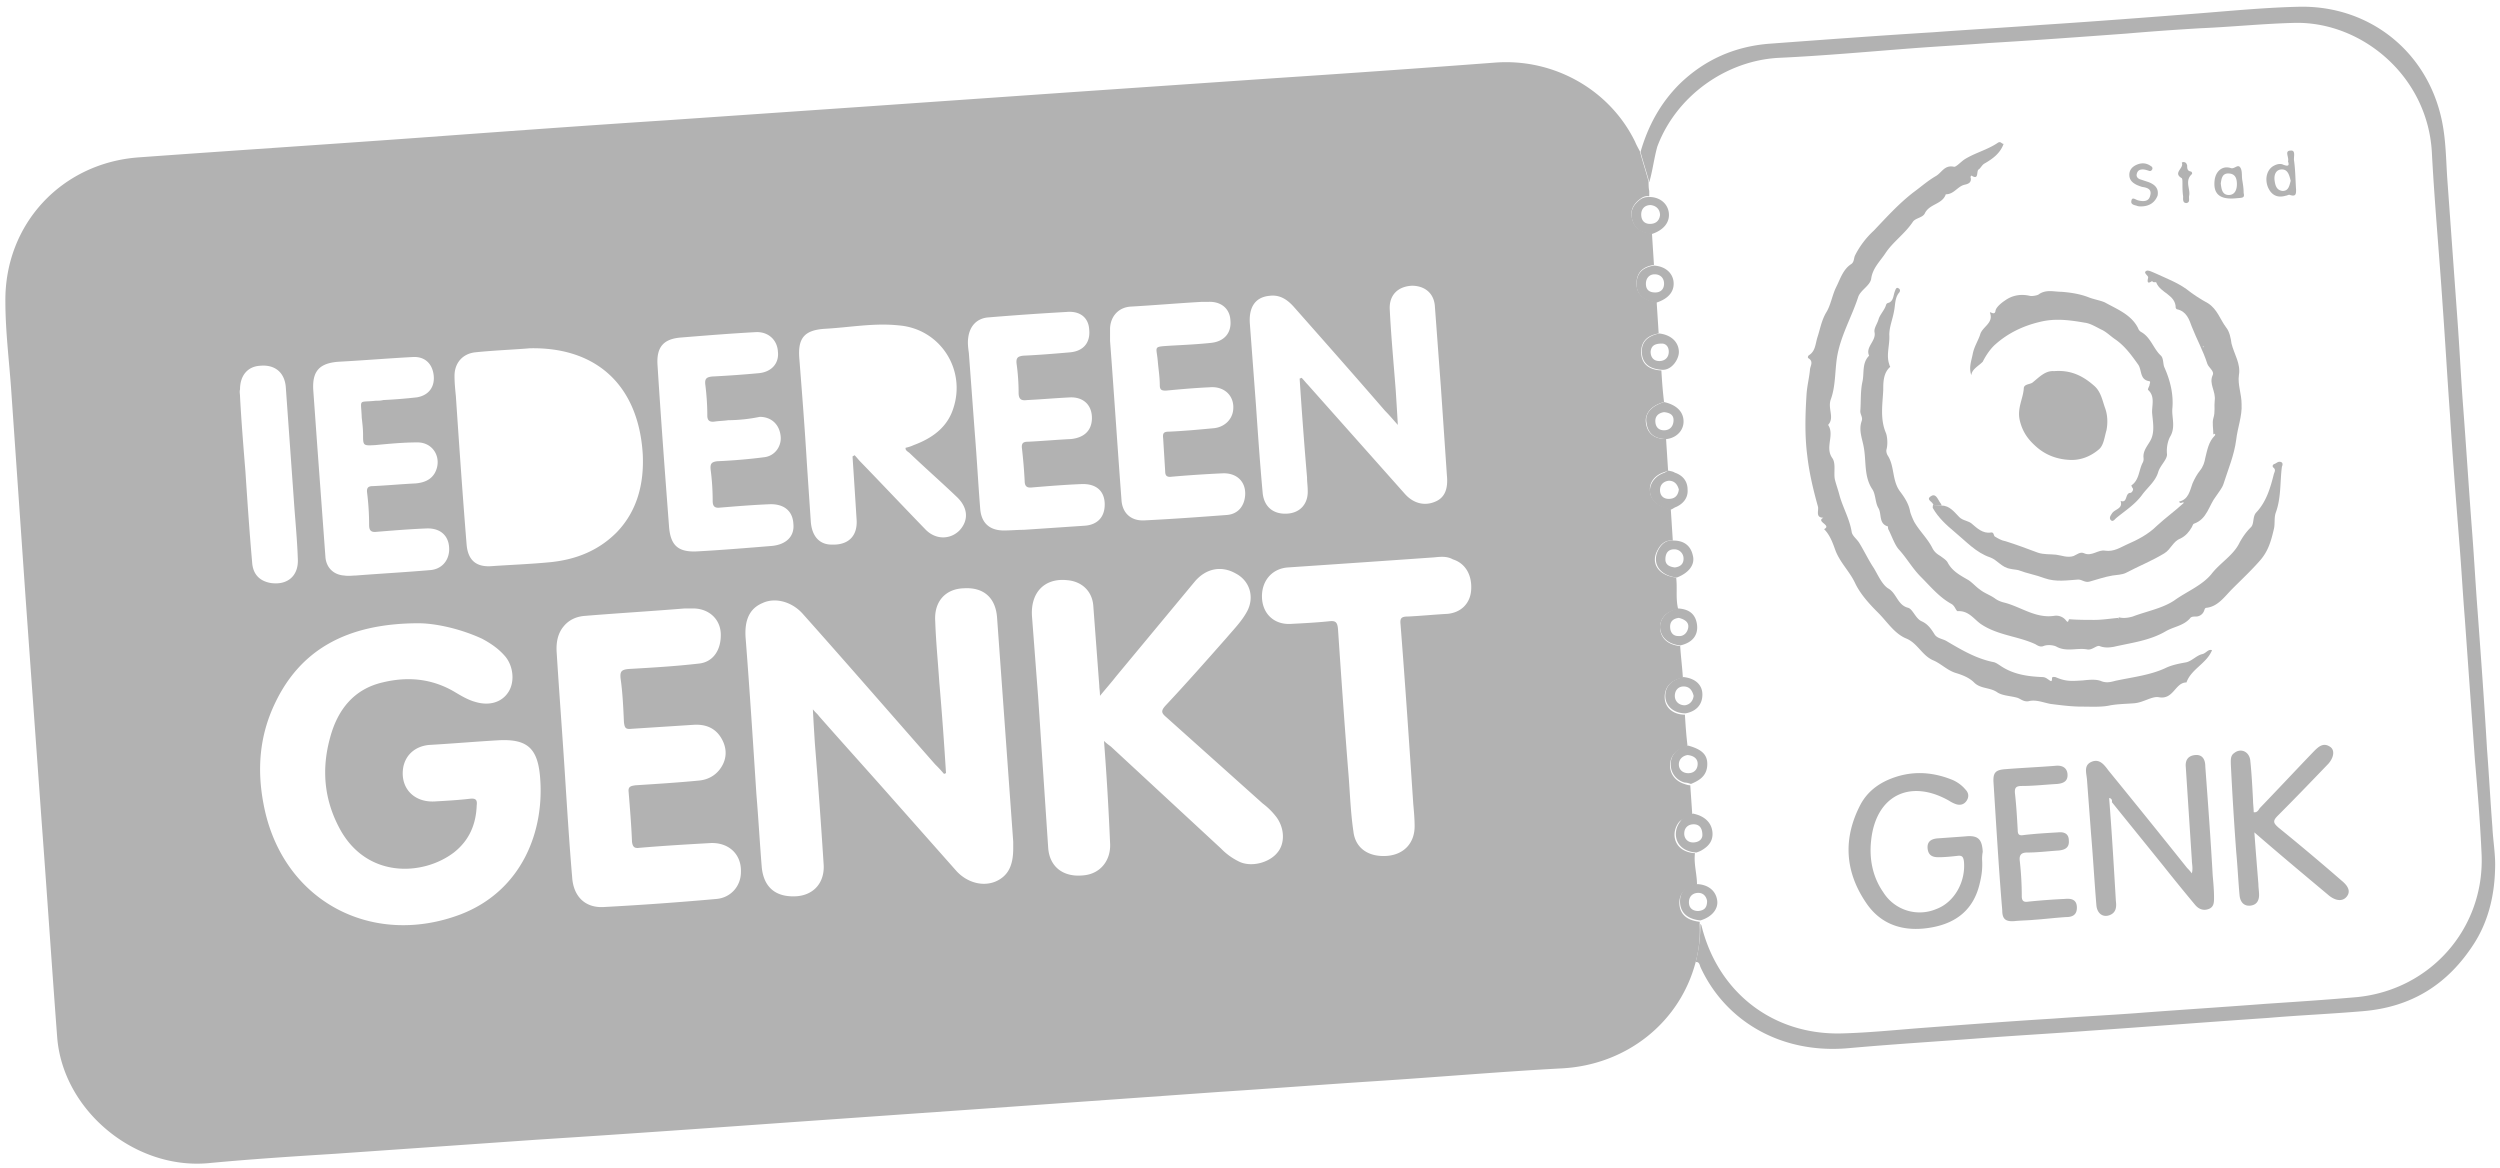 <svg xmlns="http://www.w3.org/2000/svg" width="152" height="71"><g fill="#B2B2B2"><path d="M103.096 58.497c-.981 3.72-4.252 6.255-8.135 6.46-3.76.203-7.522.53-11.323.776-3.148.204-6.337.45-9.484.654-4.579.327-9.198.654-13.776.98l-12.223.86c-5.15.367-10.301.735-15.452 1.062l-12.305.859c-2.575.163-5.15.327-7.726.572-4.496.409-8.87-3.23-9.197-7.685-.327-4.333-.613-8.666-.94-13.04-.328-4.579-.655-9.116-.982-13.695L.695 23.914c-.123-1.88-.368-3.72-.368-5.6-.04-4.701 3.434-8.421 8.135-8.748 5.641-.41 11.282-.777 16.924-1.186 5.028-.368 10.056-.736 15.084-1.063l12.427-.858c4.088-.286 8.216-.572 12.304-.859l12.468-.858a1450.1 1450.1 0 0 0 13.286-.94c3.515-.246 6.908 1.635 8.462 4.823.081.205.204.41.286.573.163.613.368 1.226.531 1.84 0 .204 0 .408.041.572v.327c-.245-.041-.409.04-.613.204-.409.327-.572.736-.409 1.226.164.573.613.777 1.186.818.04.654.081 1.267.122 1.921-.735.123-1.063.49-1.063 1.186.041.613.45.98 1.227 1.062.04.655.082 1.268.122 1.922-.735.122-1.103.531-1.062 1.226.04.613.45.981 1.226 1.022.04.654.082 1.267.164 1.921-.777.205-1.186.695-1.104 1.268.082.654.531.98 1.226.98l.123 1.922c-.041.04-.123.04-.205.082-.572.163-.94.613-.899 1.103 0 .491.368.9.94 1.063.123.041.246.041.327.082l.123 1.921c-.409-.04-.695.164-.9.532-.49.817 0 1.594 1.104 1.717.082.654-.04 1.267.123 1.921-.695.123-1.104.531-1.104 1.145.041.613.45 1.022 1.227 1.103.04.654.122 1.268.163 1.922-.777.163-1.144.613-1.104 1.267.041.572.532.98 1.227.98.04.655.082 1.268.163 1.922-.122.041-.245.082-.327.123-.49.163-.776.613-.736 1.144.041.491.368.859.859 1.022.123.041.245.082.368.082.04.613.082 1.186.122 1.799-.245.163-.613.204-.817.45-.532.694-.286 1.798.98 1.88-.08.654.124 1.267.124 1.921-.736.123-1.145.573-1.063 1.267.081.573.49.9 1.226.982v.204a7.265 7.265 0 0 1-.245 2.248zM57.516 47.01c-.04 0-.082.041-.122.041a7.284 7.284 0 0 0-.532-.572c-2.698-3.066-5.355-6.132-8.053-9.157-.654-.736-1.676-1.022-2.453-.654-.776.327-1.103 1.022-1.022 2.126.246 3.147.45 6.336.654 9.484.123 1.471.205 2.943.327 4.455.123 1.227.859 1.84 2.126 1.758 1.063-.082 1.717-.858 1.635-1.962a440.063 440.063 0 0 0-.531-7.317c-.041-.654-.082-1.308-.123-2.085.164.204.286.286.368.409 1.513 1.717 3.066 3.434 4.579 5.15l3.801 4.293c.654.695 1.595.94 2.371.613.736-.327 1.063-.94 1.063-2.003v-.409l-.981-13.613c-.082-1.226-.818-1.88-2.044-1.798-1.104.04-1.799.817-1.717 2.003.041 1.226.164 2.453.245 3.679a220.8 220.8 0 0 1 .41 5.56zm-32.049-9.116c-4.455 0-7.235 1.676-8.748 4.865-.94 1.962-1.103 4.006-.695 6.132 1.104 5.886 6.582 8.748 11.978 6.704 3.72-1.43 5.15-5.07 4.824-8.462-.164-1.676-.818-2.207-2.494-2.126-1.43.082-2.82.205-4.251.286-.818.082-1.39.573-1.554 1.309-.245 1.267.613 2.207 1.921 2.125.695-.04 1.431-.081 2.126-.163.368-.041.45.082.409.409-.041 1.144-.45 2.125-1.39 2.861-1.88 1.43-5.314 1.594-6.95-1.472-.94-1.757-1.103-3.597-.572-5.518.45-1.676 1.431-2.943 3.189-3.352 1.512-.368 2.984-.245 4.374.572.409.245.818.49 1.267.613.818.246 1.554.041 1.962-.531.45-.613.368-1.594-.122-2.208-.41-.49-.9-.817-1.431-1.103-1.513-.695-3.025-.94-3.843-.94zm41.656 7.154c.204.205.368.286.49.409l6.623 6.132a3.87 3.87 0 0 0 1.144.817c.736.327 1.799.041 2.29-.572.449-.531.449-1.43-.042-2.126a4.27 4.27 0 0 0-.858-.858c-1.962-1.758-3.883-3.475-5.846-5.233-.286-.245-.368-.367-.081-.694 1.267-1.35 2.493-2.74 3.72-4.13.45-.53.94-1.021 1.267-1.634.45-.859.163-1.84-.695-2.29-.859-.49-1.799-.327-2.494.491l-4.783 5.764c-.286.368-.613.736-.98 1.185 0-.286-.041-.45-.041-.613l-.368-4.905c-.082-.859-.695-1.431-1.554-1.513-1.43-.163-2.289.777-2.166 2.249.122 1.594.245 3.229.368 4.823l.613 9.198c.081 1.145.9 1.799 2.125 1.676 1.063-.082 1.717-.94 1.636-2.003a177.25 177.25 0 0 0-.368-6.173zm-34.91-23.873c-.94.082-2.126.123-3.312.245-.777.082-1.267.654-1.267 1.431 0 .409.04.818.082 1.226.204 3.026.408 6.01.654 9.035.082.94.572 1.39 1.553 1.308 1.186-.082 2.371-.123 3.597-.245 1.513-.164 2.862-.695 3.966-1.8 1.267-1.307 1.676-2.983 1.594-4.741-.245-4.129-2.739-6.54-6.868-6.459zm9.401 15.82c-2.003.164-4.047.286-6.05.45-.531.04-.98.245-1.308.654-.368.45-.45 1.022-.409 1.594.164 2.616.368 5.233.532 7.89.123 1.921.245 3.842.409 5.764.081 1.185.817 1.88 1.962 1.798a191.5 191.5 0 0 0 6.827-.49c.858-.082 1.471-.777 1.471-1.635.041-1.104-.776-1.84-1.921-1.758-1.43.082-2.82.163-4.251.286-.287.04-.41-.041-.45-.368-.041-1.022-.123-2.003-.205-3.025-.04-.327.123-.368.41-.409 1.267-.082 2.575-.163 3.842-.286.49-.04.94-.245 1.267-.654.45-.572.49-1.226.164-1.84-.368-.694-.981-.94-1.717-.899l-3.802.245c-.368.041-.409-.081-.45-.408-.04-.9-.081-1.799-.204-2.657-.04-.41.04-.532.49-.573 1.431-.082 2.821-.163 4.252-.327.9-.082 1.39-.858 1.349-1.84-.041-.858-.695-1.471-1.594-1.512h-.614zm10.22-9.238c.04-.041.082-.041.123-.082.122.122.245.286.368.409 1.308 1.349 2.616 2.738 3.924 4.087.613.655 1.512.655 2.085.082.572-.613.531-1.39-.164-2.044-.94-.899-1.921-1.757-2.861-2.657-.082-.082-.286-.163-.246-.327a2.3 2.3 0 0 0 .491-.163c1.104-.41 2.044-1.063 2.412-2.249.777-2.37-.818-4.823-3.311-5.028-1.513-.163-2.984.123-4.497.205-1.267.081-1.676.572-1.553 1.88.163 2.085.327 4.17.45 6.254.081 1.227.163 2.412.245 3.639.081.858.531 1.349 1.267 1.349 1.022.04 1.594-.532 1.512-1.554a918.833 918.833 0 0 0-.245-3.801zm35.36 6.131c-2.902.205-5.886.41-8.911.614-.982.081-1.595.858-1.554 1.84.041.98.736 1.634 1.717 1.593.777-.04 1.594-.081 2.371-.163.368-.041.49.04.531.45.205 3.025.41 6.009.654 9.034.082 1.103.123 2.207.287 3.31.122 1.023.94 1.554 2.044 1.472 1.022-.081 1.676-.776 1.676-1.798 0-.45-.041-.9-.082-1.35-.245-3.637-.49-7.316-.777-10.955-.04-.368.082-.45.45-.45.817-.04 1.635-.122 2.412-.163.817-.082 1.349-.613 1.43-1.39.082-.94-.327-1.676-1.103-1.921-.368-.204-.736-.164-1.145-.123zm-8.176-10.873c.041 0 .082-.041.123-.041.123.122.245.286.368.409l5.886 6.622c.532.613 1.227.777 1.88.49.573-.245.777-.776.696-1.594l-.368-5.396c-.123-1.635-.245-3.311-.368-4.946-.082-.777-.654-1.186-1.39-1.186-.858.041-1.39.573-1.349 1.431.082 1.676.245 3.352.368 4.987.04.654.082 1.268.123 2.044-.327-.368-.532-.613-.777-.858-1.84-2.126-3.68-4.21-5.56-6.336-.408-.45-.858-.736-1.471-.654-.859.081-1.267.695-1.186 1.716l.368 4.906c.123 1.799.245 3.556.409 5.355.082.858.654 1.308 1.472 1.267.817-.04 1.308-.613 1.267-1.43 0-.246-.041-.491-.041-.777a296.933 296.933 0 0 1-.45-6.01zm-34.746 2.534c-.287.041-.532.041-.818.082-.286.04-.45-.041-.45-.368 0-.613-.04-1.226-.122-1.88-.041-.368.081-.45.408-.491a67.11 67.11 0 0 0 2.862-.204c.777-.082 1.226-.614 1.145-1.308-.041-.736-.614-1.227-1.35-1.186-1.512.082-3.024.204-4.537.327-1.104.082-1.512.613-1.43 1.717.204 3.23.449 6.5.694 9.73.082 1.225.573 1.634 1.799 1.552 1.471-.081 2.943-.204 4.456-.327.858-.081 1.39-.572 1.308-1.349-.041-.776-.573-1.226-1.472-1.185-.981.04-2.003.123-2.984.204-.327.041-.45-.081-.45-.408 0-.614-.04-1.268-.122-1.88-.041-.369.04-.491.408-.532.94-.041 1.922-.123 2.862-.246.654-.081 1.063-.694.981-1.308-.082-.695-.572-1.144-1.267-1.144a9.877 9.877 0 0 1-1.921.204zm17.986 6.663c1.226-.081 2.412-.163 3.638-.245.859-.04 1.308-.572 1.268-1.39-.041-.777-.573-1.185-1.431-1.144-.981.04-2.003.122-2.984.204-.327.04-.45-.082-.45-.409a30.88 30.88 0 0 0-.164-1.962c-.04-.327.082-.409.368-.409.859-.04 1.758-.122 2.617-.163.776-.082 1.226-.49 1.267-1.186.04-.817-.45-1.349-1.267-1.349-.9.041-1.8.123-2.658.164-.327.04-.53 0-.53-.45 0-.572-.042-1.185-.124-1.758-.04-.368.082-.45.41-.49.94-.041 1.92-.123 2.86-.205.818-.081 1.227-.613 1.145-1.39-.04-.694-.531-1.144-1.39-1.062a176.6 176.6 0 0 0-4.7.327c-.736.04-1.186.531-1.268 1.267-.04.286 0 .613.041.9.123 1.634.245 3.31.368 4.946.123 1.512.204 3.065.327 4.578.082.818.572 1.267 1.43 1.267.41 0 .818-.04 1.227-.04zm-40.633 2.78c1.594-.123 3.066-.204 4.496-.327.695-.04 1.145-.531 1.186-1.185.04-.859-.49-1.39-1.39-1.35-1.022.041-2.003.123-3.025.205-.327.04-.45-.082-.45-.409 0-.654-.04-1.308-.122-1.962-.041-.327.081-.409.368-.409.858-.04 1.717-.122 2.575-.163.49-.041.94-.205 1.185-.654.45-.859-.081-1.84-1.062-1.84-.859 0-1.717.082-2.576.164-.736.04-.736.04-.736-.654 0-.327-.04-.654-.081-1.022-.041-1.186-.246-.9.858-1.022.164 0 .286 0 .45-.041a31.75 31.75 0 0 0 2.044-.164c.736-.122 1.103-.654 1.022-1.349-.082-.695-.532-1.144-1.268-1.103-1.512.081-2.984.204-4.496.286-1.186.081-1.635.572-1.554 1.757l.246 3.434.49 6.663c.041.655.49 1.104 1.145 1.145.245.041.531 0 .695 0zM73.05 18.354c-1.43.082-2.861.205-4.292.287-.736.04-1.227.572-1.267 1.308v.776c.245 3.23.45 6.418.694 9.648.041.817.573 1.308 1.39 1.267 1.676-.082 3.352-.204 4.988-.327.694-.04 1.103-.531 1.144-1.226.041-.818-.531-1.35-1.39-1.308a75.11 75.11 0 0 0-3.066.204c-.286.04-.408-.041-.408-.327l-.123-2.003c-.04-.327.04-.409.368-.409.9-.04 1.799-.123 2.657-.204.654-.041 1.145-.49 1.226-1.063.123-.859-.49-1.513-1.43-1.43-.9.04-1.8.122-2.658.203-.245 0-.367-.04-.367-.327 0-.49-.082-.98-.123-1.471-.082-.94-.327-.859.858-.94.777-.041 1.595-.082 2.371-.164.818-.082 1.268-.613 1.186-1.39-.041-.695-.572-1.144-1.35-1.104h-.408zm-58.456 5.764c.081 1.513.204 3.025.327 4.538.122 1.84.245 3.679.408 5.519.041.735.45 1.144 1.104 1.267 1.022.163 1.717-.409 1.676-1.431-.04-1.226-.163-2.412-.245-3.638l-.49-6.868c-.082-.858-.655-1.349-1.554-1.267-.777.04-1.226.613-1.226 1.43-.041.164 0 .287 0 .45z"/><path d="M100.275 11.078c-.163-.613-.368-1.226-.531-1.84.45-1.553 1.185-2.943 2.37-4.128 1.513-1.472 3.353-2.29 5.478-2.453 3.312-.245 6.623-.49 9.934-.695 2.207-.163 4.415-.286 6.622-.45 3.148-.204 6.336-.45 9.484-.694 2.085-.164 4.17-.368 6.255-.41 4.25-.04 7.726 2.78 8.584 6.95.245 1.186.245 2.371.327 3.557l.613 8.502c.123 1.676.205 3.352.327 5.028.205 2.658.368 5.315.573 7.972.122 1.594.204 3.147.327 4.742.204 2.78.408 5.56.572 8.38.123 1.594.204 3.147.327 4.742.04.858.204 1.717.163 2.575-.04 1.594-.408 3.148-1.267 4.497-1.594 2.493-3.801 3.883-6.786 4.128-1.92.164-3.842.246-5.764.41-3.597.244-7.235.53-10.832.776-2.167.163-4.374.286-6.54.45-2.699.204-5.397.367-8.136.613-4.17.368-7.521-1.717-8.993-4.947-.04-.122-.082-.327-.286-.286a9.093 9.093 0 0 0 .286-2.33.31.31 0 0 1 .082.164c1.022 4.047 4.374 6.622 8.543 6.5 1.595-.041 3.189-.205 4.783-.328 2.698-.204 5.396-.408 8.053-.572 1.676-.123 3.311-.204 4.987-.327 2.658-.204 5.274-.368 7.93-.572 1.84-.123 3.72-.246 5.56-.409 4.456-.45 7.726-4.17 7.563-8.625-.082-1.922-.245-3.884-.409-5.805l-.613-8.585c-.123-1.512-.204-3.025-.327-4.537-.204-2.616-.409-5.192-.572-7.808-.164-2.248-.287-4.456-.45-6.704-.204-3.107-.49-6.173-.654-9.28-.245-4.619-4.21-7.93-8.258-7.89-1.92.042-3.883.246-5.804.328a168.74 168.74 0 0 0-4.538.327c-2.78.204-5.56.409-8.34.572-1.593.123-3.147.205-4.741.327-2.657.205-5.355.45-8.012.573-3.23.163-6.255 2.33-7.4 5.396-.204.735-.285 1.471-.49 2.166z"/><path d="M101.747 32.866c.654 0 1.063.327 1.185.94.123.532-.245 1.023-.98 1.309-1.064-.123-1.554-.9-1.105-1.717.205-.368.491-.572.9-.532zm.082 1.636c.327-.041.531-.205.531-.532a.559.559 0 0 0-.572-.572c-.368 0-.532.245-.532.613 0 .327.246.45.573.49zm1.103 14.961c.164.041.327.082.49.164.41.204.655.531.696.98.04.491-.205.818-.613 1.064-.123.081-.246.122-.368.163-1.268-.082-1.513-1.185-.981-1.88.163-.287.49-.327.776-.49zm.573 1.308c0-.45-.205-.654-.532-.654-.327 0-.572.205-.572.572 0 .287.204.532.531.532.368 0 .573-.205.573-.45zm-2.044-22.156c.122.04.245.04.368.123.49.163.776.531.776 1.022.041.49-.245.858-.695 1.062-.122.041-.204.123-.327.164-.122-.04-.245-.04-.327-.082-.572-.163-.94-.572-.94-1.063 0-.49.368-.94.9-1.103.122-.082.204-.123.245-.123zm.613 1.145c-.082-.287-.245-.532-.613-.532-.327.041-.532.245-.532.572 0 .328.205.532.532.532.408 0 .572-.245.613-.572zm-.9-5.315c.736.164 1.186.573 1.186 1.186 0 .531-.409.981-1.022 1.063-.736 0-1.145-.327-1.226-.981-.123-.573.286-1.022 1.063-1.268zm0 .614c-.286.04-.53.204-.53.531 0 .368.203.572.53.572.287 0 .532-.163.573-.531.04-.368-.164-.532-.572-.572zm.859 11.936c.695.041 1.063.368 1.145.981.081.654-.287 1.104-1.022 1.267-.736-.081-1.186-.49-1.227-1.103 0-.573.45-1.022 1.104-1.145zm.04.572c-.326.041-.53.205-.53.532 0 .327.163.572.49.572.327.041.572-.204.613-.531.041-.327-.245-.49-.572-.573zm-1.512-21.42c.654.04 1.104.409 1.186.94.082.613-.286 1.063-1.022 1.308-.777-.081-1.186-.45-1.227-1.062 0-.695.328-1.063 1.063-1.186zm.614 1.104c0-.368-.246-.573-.573-.573-.327 0-.531.246-.531.573 0 .368.204.531.572.531.327 0 .532-.204.532-.531zm2.043 36.504c.655.041 1.104.41 1.186.981.082.532-.327 1.022-1.022 1.227-.736-.082-1.145-.409-1.226-.981-.082-.695.286-1.145 1.062-1.227zm.573 1.022c-.041-.245-.205-.49-.532-.49-.327 0-.572.204-.572.572s.245.531.572.531c.368-.04.532-.204.532-.613zm-2.903-34.501c.695.082 1.145.49 1.186 1.063.04.45-.409 1.185-1.022 1.144-.736-.04-1.186-.368-1.226-1.022-.041-.613.286-1.022 1.062-1.185zm.164.613c-.49 0-.654.163-.695.49 0 .368.204.573.531.573.327 0 .573-.205.573-.572 0-.328-.205-.491-.41-.491zm1.594 24.445c.9.246 1.227.614 1.145 1.308-.082.573-.49.818-.981 1.022-.123-.04-.246-.081-.368-.081a1.131 1.131 0 0 1-.859-1.022c-.04-.532.246-.94.736-1.145.082-.04.205-.04.327-.082zm-.04.573c-.287.04-.532.245-.532.572 0 .327.245.531.572.531.368 0 .572-.245.572-.572 0-.286-.204-.49-.613-.531zm-.246-4.742c.736.082 1.145.49 1.145 1.063 0 .613-.368 1.022-1.022 1.144-.695 0-1.186-.409-1.227-.98-.04-.614.327-1.064 1.104-1.227zm.613 1.144c-.082-.327-.245-.572-.613-.572-.327 0-.531.245-.531.572 0 .327.245.573.613.573.286-.041.49-.246.531-.573zm-2.698-30.332c.613 0 1.104.368 1.186.94.081.573-.286 1.063-1.022 1.309-.573-.041-1.022-.246-1.186-.818-.163-.49 0-.9.409-1.226.204-.164.368-.205.613-.205zm.041 1.636c.368 0 .572-.205.613-.532 0-.327-.204-.572-.572-.613-.368 0-.572.245-.572.572 0 .368.204.573.531.573zm21.502-4.865c-.204.572-.654.9-1.144 1.185-.164.082-.246.287-.368.368-.164.082.04.695-.45.368 0 .041-.082.082-.04.123.08.368-.246.409-.41.45-.408.122-.613.572-1.103.572-.205.613-.981.572-1.268 1.145-.122.286-.572.286-.735.53-.49.737-1.227 1.227-1.676 1.922-.327.49-.777.9-.859 1.554-.082.408-.613.654-.777 1.062-.408 1.268-1.103 2.412-1.308 3.761-.122.859-.081 1.717-.368 2.494-.204.572.246 1.104-.163 1.553.409.613-.204 1.35.245 2.003.245.327.082.9.164 1.308.081.327.204.654.286.982.204.735.613 1.43.736 2.207.04.245.286.409.45.654.326.531.572 1.063.899 1.553.245.41.49.981.858 1.227.532.286.572 1.022 1.226 1.185.287.082.45.654.818.818.368.163.572.45.777.777.163.286.531.286.776.45.9.53 1.8 1.062 2.862 1.266.123.041.245.123.368.205.777.531 1.635.654 2.534.695.205 0 .286.082.41.163.122.082.203.164.203-.081 0-.123.123-.082.205-.082.654.286.98.245 1.676.204.368-.04.817-.082 1.104.041.408.164.735 0 .98-.04.982-.205 2.004-.328 2.903-.737.409-.204.859-.286 1.308-.368.327-.081.613-.408.94-.49.246-.041.368-.327.614-.245-.327.817-1.268 1.144-1.554 1.962-.695 0-.777 1.063-1.676.9-.409-.083-.94.326-1.512.367-.49.04-.94.04-1.431.123-.532.122-1.145.081-1.717.081-.654 0-1.267-.081-1.921-.163-.45-.082-.9-.286-1.35-.164-.285.041-.449-.122-.653-.204-.41-.123-.9-.123-1.227-.327-.45-.327-1.022-.204-1.43-.613-.287-.286-.695-.45-1.104-.573-.532-.163-.9-.572-1.39-.776-.654-.286-.94-1.022-1.594-1.308-.736-.286-1.186-1.022-1.717-1.554-.532-.531-1.104-1.144-1.431-1.84-.327-.694-.9-1.226-1.185-1.961-.164-.45-.327-.94-.695-1.309.49-.245-.532-.45-.041-.694-.49 0-.286-.41-.327-.655-.286-1.022-.532-2.043-.654-3.106-.164-1.268-.123-2.535-.041-3.802.04-.49.163-.981.204-1.43 0-.205.245-.491-.082-.696-.081-.04-.04-.163.041-.204.368-.245.368-.654.49-1.063.164-.49.246-1.022.532-1.512.286-.45.368-1.063.613-1.554.246-.49.41-1.063.9-1.39.204-.122.163-.368.245-.531a5.278 5.278 0 0 1 1.145-1.513c.776-.817 1.512-1.635 2.411-2.33.45-.327.859-.695 1.35-.98.367-.205.53-.696 1.103-.573.123.04.409-.286.654-.45.654-.409 1.39-.572 2.044-1.022.164-.081.205.082.327.082zm12.06 31.15c-.041 0-.041-.041 0 0-.041-.041-.041 0-.041 0h.04c-.04 0-.04 0 0 0z"/><path d="M128.808 37.527c.287.081.573.04.859-.041.858-.327 1.799-.49 2.534-.981.736-.532 1.676-.9 2.249-1.595.531-.695 1.349-1.144 1.717-1.921.204-.368.408-.654.695-.94.204-.205.081-.654.327-.9.613-.654.858-1.512 1.062-2.33.041-.122.123-.245 0-.367-.122-.082-.081-.205.041-.246.123-.04.205-.163.368-.122.164.04.123.204.082.286-.123.9-.04 1.88-.368 2.78-.123.327-.04.694-.123 1.021-.163.695-.327 1.309-.817 1.88-.532.614-1.145 1.186-1.717 1.759-.45.45-.859 1.062-1.553 1.144-.123 0-.123.123-.164.205a.531.531 0 0 1-.49.327c-.164 0-.287 0-.368.122-.41.45-.982.49-1.472.777-.981.572-2.085.695-3.148.94-.245.041-.531.082-.858-.04-.164-.082-.45.245-.736.204-.613-.123-1.267.163-1.88-.164-.123-.082-.532-.163-.818-.04-.204.081-.409-.082-.49-.123-1.063-.49-2.29-.532-3.312-1.227-.408-.286-.735-.817-1.39-.776-.122 0-.163-.327-.408-.45-.736-.409-1.268-1.063-1.84-1.635-.531-.532-.858-1.145-1.349-1.676-.245-.286-.409-.777-.613-1.186-.04-.04-.04-.163-.04-.204-.573-.164-.369-.736-.573-1.104-.205-.327-.164-.817-.368-1.144-.532-.777-.368-1.717-.532-2.576-.081-.49-.327-1.022-.122-1.594.082-.245-.123-.409-.082-.654.04-.572 0-1.145.123-1.717.122-.531-.041-1.145.408-1.594-.245-.532.45-.9.328-1.431-.041-.245.163-.49.245-.777.082-.286.368-.572.45-.858.04-.123.081-.123.204-.164.245-.122.245-.408.327-.654.04-.081.082-.327.245-.204.082.04.123.163 0 .286-.245.327-.204.736-.286 1.104-.082.49-.286.94-.286 1.43.04.614-.205 1.227 0 1.8 0 .081.082.122.04.163-.408.368-.408.94-.408 1.39-.04.858-.204 1.757.163 2.616.082.204.123.654.041.98-.04.124 0 .287.082.41.409.654.245 1.512.736 2.166.245.327.531.736.613 1.227.041.163.164.45.245.613.327.572.818 1.022 1.104 1.594.123.245.286.368.49.49.164.123.369.246.45.41.286.53.777.776 1.268 1.062.245.164.45.409.694.573.246.204.614.327.9.53.163.124.368.205.531.246 1.022.245 1.922.981 3.066.818a.757.757 0 0 1 .736.286c.163.204.123-.082.204-.082.49.041 1.022.041 1.513.041.49 0 .98-.082 1.471-.123.041.164.041.041 0-.04z"/><path d="M118.057 30.74c.49 0 .777.41 1.063.696.245.245.573.204.818.45.245.204.613.572 1.104.49.204-.041.163.204.245.245.204.123.409.245.654.286.654.205 1.308.45 1.962.695.368.123.736.082 1.104.123.327.04.695.204 1.063.082.204-.082.408-.287.654-.164.45.204.858-.245 1.267-.163.531.081.94-.205 1.308-.368.654-.286 1.308-.614 1.84-1.145.531-.49 1.103-.9 1.635-1.39-.041-.122-.205.123-.286-.082.572-.122.654-.654.817-1.103.123-.286.286-.573.45-.777.204-.245.286-.531.327-.777.122-.49.204-.98.572-1.349.041-.04.041-.081 0-.122 0 0-.04.04-.082.04 0-.326-.081-.694 0-.98.123-.368.041-.736.082-1.063.082-.573-.368-1.022-.123-1.554.123-.245-.245-.45-.327-.695-.245-.776-.654-1.512-.94-2.248-.163-.45-.327-.94-.9-1.063-.04 0-.08-.082-.08-.082 0-.817-.941-.899-1.186-1.553 0-.04-.205.04-.246-.082-.245.164-.327.123-.245-.204.041-.123-.327-.286-.123-.409.123-.082.41.082.614.164.613.286 1.267.531 1.84.94.408.327.858.613 1.307.858.573.368.736.981 1.104 1.472.204.245.286.654.327.981.164.654.572 1.226.45 1.921-.082.573.163 1.145.163 1.758.041.736-.245 1.43-.327 2.167-.122.94-.49 1.798-.776 2.698-.082.245-.287.49-.45.735-.45.573-.532 1.39-1.35 1.676-.04 0-.08.123-.122.205-.163.286-.368.531-.695.695-.45.163-.572.654-.98.9-.737.449-1.554.776-2.33 1.185-.246.122-.573.122-.818.163-.491.082-.94.245-1.39.368-.286.082-.45-.123-.695-.123-.654.041-1.35.164-2.044-.081-.532-.205-1.063-.287-1.594-.491-.164-.04-.327-.04-.491-.082-.531-.081-.777-.531-1.226-.695-.859-.286-1.472-.98-2.167-1.553-.49-.409-.981-.858-1.308-1.43-.04-.042 0-.123 0-.205.286.04.409.04.531.04zm15.861-9.647c.041.041.041 0 .082 0-.04-.04-.04-.04-.082 0 0-.04 0-.04 0 0z"/><path d="M119.856 22.81c-.163-.45 0-.858.082-1.267.082-.45.327-.818.45-1.185.122-.491.817-.695.613-1.309-.082-.204.286.205.327-.163.04-.204.327-.45.572-.613.45-.327.981-.41 1.512-.286.164.04.491-.041.532-.082.45-.327.94-.164 1.39-.164.531.041 1.103.123 1.635.327.286.123.777.205 1.022.327.736.41 1.594.736 2.003 1.554a.42.42 0 0 0 .204.245c.573.327.736 1.022 1.186 1.43.163.164.122.491.204.696.368.817.572 1.676.49 2.534-.04.532.205 1.104-.122 1.676-.123.205-.245.613-.204 1.063.04.327-.41.695-.532 1.104-.163.572-.654.94-.98 1.39-.45.613-1.064.98-1.595 1.43-.082.082-.204.246-.327.082-.082-.122 0-.245.082-.368.163-.286.695-.286.531-.776.45.163.245-.491.613-.491.041 0 .205-.164.123-.286-.041-.041-.082-.164-.082-.164.49-.327.45-.94.695-1.39.082-.163.041-.286.041-.367 0-.41.286-.695.45-1.022.245-.49.122-1.104.081-1.595-.04-.45.205-1.022-.245-1.43-.04-.041.041-.164.082-.287 0-.081.082-.204 0-.245-.613-.082-.45-.695-.695-1.022-.409-.572-.818-1.144-1.43-1.553-.287-.205-.532-.45-.818-.572-.327-.164-.654-.368-.981-.41-.94-.163-1.84-.285-2.78-.04-1.022.245-1.922.695-2.657 1.349-.286.245-.573.654-.777 1.063-.286.286-.654.45-.695.817zm8.38 25.713c.164 2.085.286 4.17.409 6.254.04.327.04.695-.368.859-.409.163-.777-.082-.818-.613-.122-1.472-.204-2.944-.327-4.374-.081-1.104-.163-2.167-.245-3.27-.04-.41-.204-.86.286-1.064.49-.204.777.205 1.022.532a728.913 728.913 0 0 1 4.783 5.927c.082.082.164.164.286.327.082-.327 0-.572 0-.817l-.368-5.642c-.04-.408.123-.694.573-.735.45-.041.613.286.613.695.163 2.207.327 4.414.45 6.622.04.45.081.9.081 1.349 0 .286 0 .572-.327.695-.327.122-.613 0-.817-.245a124.905 124.905 0 0 1-1.963-2.412c-1.022-1.267-2.084-2.576-3.106-3.843.04-.122-.041-.245-.164-.245zm-7.726 3.72c.041.613-.04 1.063-.163 1.553-.368 1.472-1.35 2.29-2.821 2.576-1.676.327-3.148-.082-4.088-1.513-1.267-1.88-1.39-3.883-.327-5.927.368-.695.94-1.186 1.676-1.513 1.308-.572 2.616-.531 3.924 0 .287.123.573.327.777.572.205.205.245.45.082.695-.164.246-.409.287-.654.205a1.91 1.91 0 0 1-.409-.205c-2.37-1.349-4.456-.327-4.742 2.412-.123 1.104.082 2.208.736 3.148a2.606 2.606 0 0 0 3.23 1.022c1.103-.409 1.798-1.676 1.675-2.903-.04-.286-.122-.367-.408-.327-.368.041-.777.082-1.145.082s-.613-.122-.654-.531c-.04-.409.204-.573.572-.613l1.717-.123c.777-.082 1.022.163 1.063.94-.04.205-.04.368-.04.45zm16.556-1.635c.082 1.144.163 2.125.245 3.147 0 .205.041.45.041.654 0 .368-.163.614-.531.654-.41.041-.614-.245-.654-.613-.082-.899-.123-1.798-.205-2.657a218.166 218.166 0 0 1-.327-5.314c0-.245-.04-.531.205-.695.408-.327.94-.082.98.49.082.777.123 1.595.164 2.372 0 .245.041.49.041.735.204.041.286-.122.368-.245 1.104-1.145 2.207-2.33 3.311-3.475.286-.286.572-.531.981-.245.286.205.205.654-.122 1.022-1.022 1.063-2.044 2.126-3.066 3.148-.327.327-.286.45.04.736a145.826 145.826 0 0 1 3.843 3.229c.45.368.532.695.286.981-.245.286-.654.245-1.063-.082-1.512-1.267-2.984-2.493-4.537-3.842z"/><path d="M124.884 22.565c1.022-.082 1.758.286 2.453.9.409.367.49.899.654 1.348.163.45.163.94.082 1.35-.123.408-.164.94-.49 1.185-.491.409-1.105.654-1.759.613-.817-.04-1.512-.327-2.084-.858-.45-.41-.777-.859-.94-1.554-.164-.736.204-1.308.245-1.921 0-.286.367-.245.531-.368.409-.327.777-.736 1.308-.695zM123.7 55.922c-.41.04-.818.04-1.227.082-.531.04-.736-.123-.736-.654-.163-1.922-.286-3.884-.408-5.805l-.123-1.962c-.04-.613.123-.777.736-.818 1.022-.082 2.003-.123 3.025-.204.368-.041.695.081.736.49.04.45-.246.573-.614.613-.735.041-1.43.123-2.166.123-.368 0-.45.123-.409.49.082.736.123 1.472.164 2.208 0 .286.122.327.368.286.695-.082 1.39-.122 2.084-.163.368-.041.654.081.654.49.041.45-.245.573-.613.613-.654.041-1.267.123-1.921.123-.327 0-.49.123-.45.49.082.736.123 1.431.123 2.167 0 .327.163.368.409.327a40.07 40.07 0 0 1 2.207-.163c.409-.041.736.04.736.531 0 .45-.286.572-.654.572-.654.041-1.308.123-1.921.164zm15.41-46.111c.083-.245-.244-.654.164-.654.327-.041.164.409.205.613.082.572.082 1.185.122 1.758 0 .245 0 .45-.368.327-.081-.041-.163.04-.245.04-.531.164-.9-.04-1.104-.53-.204-.532-.04-1.104.41-1.309.163-.082.367-.123.53-.04.328.122.369.04.287-.205zm.164 1.185c-.081-.327-.163-.695-.531-.695s-.49.327-.45.654c.041.327.123.614.49.655.369 0 .41-.328.491-.614zm-9.116 1.554c-.04 0-.163 0-.245-.041-.163-.041-.368-.082-.327-.286.041-.286.245-.082.409-.041.327.082.654.082.736-.286.122-.41-.205-.49-.49-.532a2.84 2.84 0 0 1-.328-.122c-.245-.123-.45-.287-.45-.614 0-.286.164-.49.45-.613.286-.122.572-.122.859.082.081.04.122.123.081.204-.04.082-.122.123-.204.082-.123-.04-.245-.082-.368-.082-.204 0-.327.082-.368.287-.04.163.082.286.245.327l.368.122c.532.164.736.45.654.859-.163.408-.49.654-1.022.654zm6.255-.818c.082.327-.082.286-.49.327-.94.082-1.39-.245-1.268-1.144.082-.532.49-.859.981-.695.245.081.45-.327.613.04.082.205.041.45.082.695.041.246.082.491.082.777zm-1.39-.572c.04.327.082.695.49.695.368 0 .491-.327.491-.654s-.082-.654-.531-.654c-.368 0-.41.327-.45.613zm-2.29-1.308c.164 0 .205.081.246.204 0 .164 0 .327.204.368.082 0 .123.123.082.164-.45.408-.082.899-.163 1.308-.041.163.081.408-.164.45-.245 0-.204-.246-.204-.41-.041-.286-.041-.53-.041-.817 0-.082 0-.245-.041-.286-.572-.327.164-.613 0-.94-.04.04.04-.041.082-.041zM118.058 30.74h-.408c-.041-.041-.123-.041-.123-.082-.04-.164-.45-.286-.123-.49.246-.164.368.081.49.286.042.081.124.163.164.286z"/></g></svg>